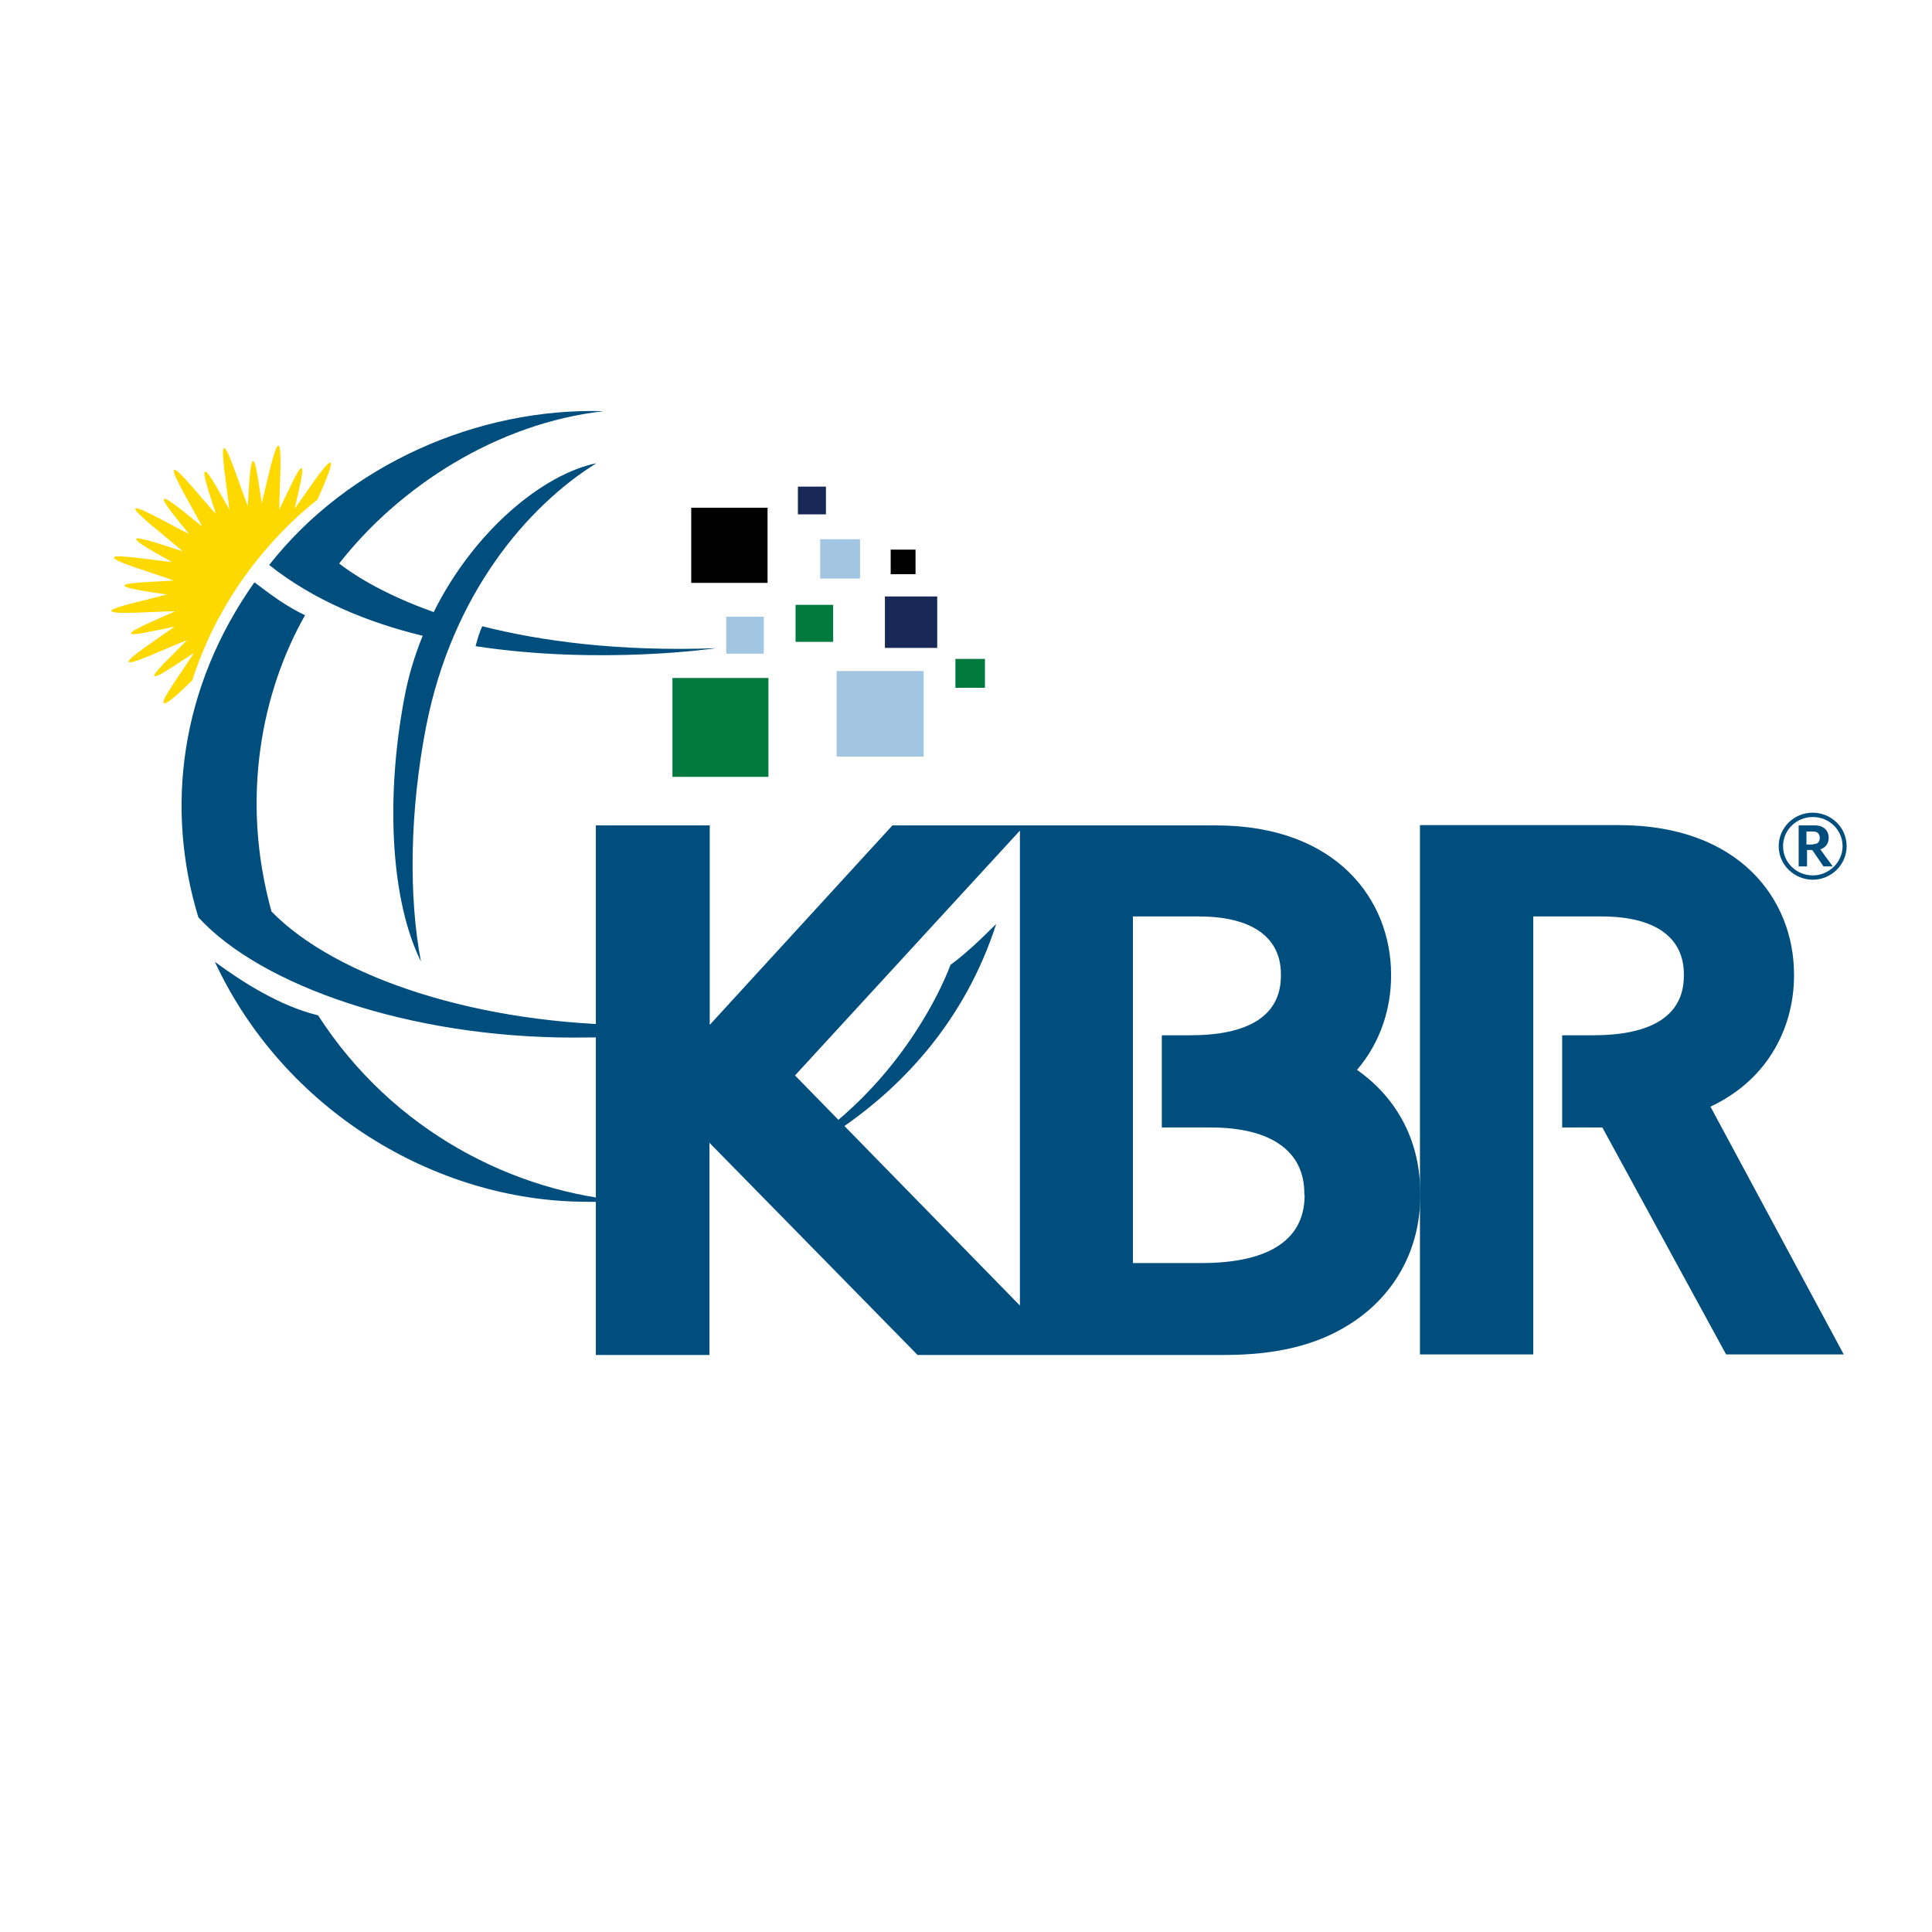 <?xml version="1.0" encoding="UTF-8"?>
<svg id="Logo_long" xmlns="http://www.w3.org/2000/svg" version="1.1" viewBox="0 0 125 125">
  <!-- Generator: Adobe Illustrator 30.0.0, SVG Export Plug-In . SVG Version: 2.1.1 Build 123)  -->
  <defs>
    <style>
      .st0 {
        fill: #a2c6e2;
      }

      .st1 {
        fill: #182957;
      }

      .st2 {
        fill: #fdd900;
        fill-rule: evenodd;
      }

      .st3 {
        fill: #004e7d;
      }

      .st4 {
        fill: #00793f;
      }
    </style>
  </defs>
  <path class="st2" d="M12.442,44.015c2.001-6.265,6.116-10.137,8.098-11.689.505-1.16,1.01-2.319.842-2.394h-.037c-.299.056-1.44,1.833-2.282,2.974.281-1.197.617-2.562.449-2.618h-.019c-.187,0-.86,1.515-1.421,2.674,0-1.421.206-4.096-.056-4.133-.243-.037-.711,2.282-1.085,3.722-.187-1.253-.374-2.731-.561-2.731s-.262,1.627-.337,2.918c-.542-1.365-1.29-3.797-1.534-3.74-.243.056.187,2.525.337,3.965-.617-1.085-1.347-2.45-1.552-2.45h-.019c-.187.075.318,1.534.711,2.749-.973-1.066-2.431-2.918-2.693-2.861h-.019c-.206.168,1.16,2.394,1.814,3.666-.973-.786-2.188-1.814-2.431-1.795q-.019,0-.037.019c-.131.131.823,1.272,1.627,2.263-1.234-.617-3.067-1.683-3.423-1.665-.037,0-.056,0-.056.019-.15.187,1.982,1.814,3.067,2.768-1.141-.374-2.618-.879-2.955-.842-.037,0-.056.019-.056.037-.075.168,1.216.879,2.319,1.496-1.216-.131-2.918-.393-3.535-.374-.15,0-.224.037-.224.075-.075.262,2.525.991,3.871,1.496-.561.037-1.178.056-1.758.094-.804.056-1.421.112-1.44.224,0,.187,1.477.393,2.749.58-1.44.393-3.628.842-3.591,1.066.037.262,2.674.037,4.133.019-1.216.542-2.936,1.253-2.861,1.44.056.168,1.571-.187,2.824-.449-1.197.86-3.086,2.076-2.974,2.282.131.224,2.413-.879,3.778-1.403-.935.954-2.244,2.169-2.113,2.319s1.459-.786,2.562-1.496c-.804,1.253-2.169,3.086-1.964,3.254.206.112,1.01-.673,1.852-1.477"/>
  <path d="M44.723,32.849h4.937v4.863h-4.937v-4.863ZM57.627,37.151h1.608v-1.59h-1.608v1.59Z"/>
  <path class="st4" d="M43.507,43.865h6.209v6.396h-6.209v-6.396ZM51.474,41.527h2.431v-2.394h-2.431v2.394ZM61.817,44.501h1.908v-1.87h-1.908v1.87Z"/>
  <path class="st1" d="M57.253,38.591h3.385v3.329h-3.385v-3.329ZM51.624,33.279h1.814v-1.795h-1.814v1.795Z"/>
  <path class="st0" d="M53.064,34.888h2.581v2.544h-2.581v-2.544ZM54.13,48.952h5.629v-5.536h-5.629v5.536ZM46.986,42.294h2.431v-2.394h-2.431v2.394Z"/>
  <path class="st3" d="M30.771,41.808c.131-.542.299-1.01.43-1.29,3.778.954,8.753,1.646,15.13,1.421-.019-0-7.481,1.103-15.56-.131M48.501,66.084c-2.3.318-4.638.243-7.163.243-10.342,0-19.581-3.067-23.771-7.35-2.057-7.406-.58-14.326,2.169-19.17-1.29-.617-2.282-1.384-3.273-2.132-4.825,6.826-5.779,14.625-3.628,21.676,4.058,4.432,13.671,7.78,24.257,7.78,4.133,0,7.93-.224,11.408-1.047M17.417,36.552c2.861,2.282,6.378,3.722,9.931,4.582-.524,1.29-.935,2.637-1.197,4.077-1.216,6.49-.86,13.073,1.085,17.001-.804-4.189-.729-9.744.337-15.224,1.683-8.566,6.565-14.251,11.016-17.019-3.441.711-7.892,4.339-10.529,9.632-3.479-1.234-5.424-2.6-6.116-3.142,3.871-4.956,10.174-9.071,17.113-9.856-8.136-.243-16.552,3.46-21.639,9.95M20.578,65.691c-2.45-.598-4.844-2.113-6.677-3.46,4.47,9.594,14.251,15.486,23.977,15.523.804,0,2.057.056,2.843-.019-7.425-.561-15.28-4.507-20.143-12.044M61.499,62.418s-3.292,9.426-13.148,13.709c0,0,12.044-3.74,16.103-16.346 0-.019-1.721,1.777-2.955,2.637"/>
  <path class="st3" d="M84.409,77.324c0,3.067-2.581,4.395-6.677,4.395h-4.432v-22.424h4.264c3.441,0,5.311,1.347,5.311,3.74v.094c0,2.693-2.263,3.853-5.854,3.853h-1.852v5.966h3.161c3.909,0,6.06,1.534,6.06,4.264v.112h.019ZM51.437,69.581l14.551-15.841v30.728l-14.551-14.887ZM87.832,69.244c-.019,0-.019-.019-.037-.019,1.552-1.814,2.207-4.021,2.207-6.078v-.094c0-4.807-3.497-9.65-11.334-9.65h-20.928l-11.82,12.905v-12.905h-7.369v34.263h7.35v-13.728l13.466,13.728h19.843c3.31,0,5.929-.617,8.042-1.945,2.936-1.814,4.638-4.844,4.638-8.36v-.112c.019-3.329-1.44-6.153-4.058-8.005"/>
  <path class="st3" d="M119.289,87.629l-8.622-16.028c3.89-1.833,5.405-5.33,5.405-8.472v-.094c0-4.807-3.497-9.65-11.334-9.65h-12.867v34.244h7.331v-28.334h4.432c3.441,0,5.312,1.347,5.312,3.74v.094c0,2.693-2.263,3.853-5.854,3.853h-2.02v5.966h2.6l8.005,14.681h7.612Z"/>
  <path class="st3" d="M117.307,54.619c.318,0,.43-.168.43-.411s-.131-.411-.43-.411h-.43v.842h.43v-.019ZM116.353,53.403h1.066c.617,0,.898.374.898.804,0,.337-.168.617-.542.748l.804,1.103h-.598l-.729-1.066h-.337v1.066h-.542v-2.656h-.019ZM119.215,54.75c0-1.047-.86-1.889-1.926-1.889s-1.926.842-1.926,1.889.86,1.889,1.926,1.889c1.047,0,1.926-.86,1.926-1.889M115.081,54.75c0-1.197.991-2.169,2.188-2.169,1.216,0,2.207.954,2.207,2.169,0,1.197-.991,2.169-2.207,2.169-1.197-.019-2.188-.973-2.188-2.169"/>
</svg>